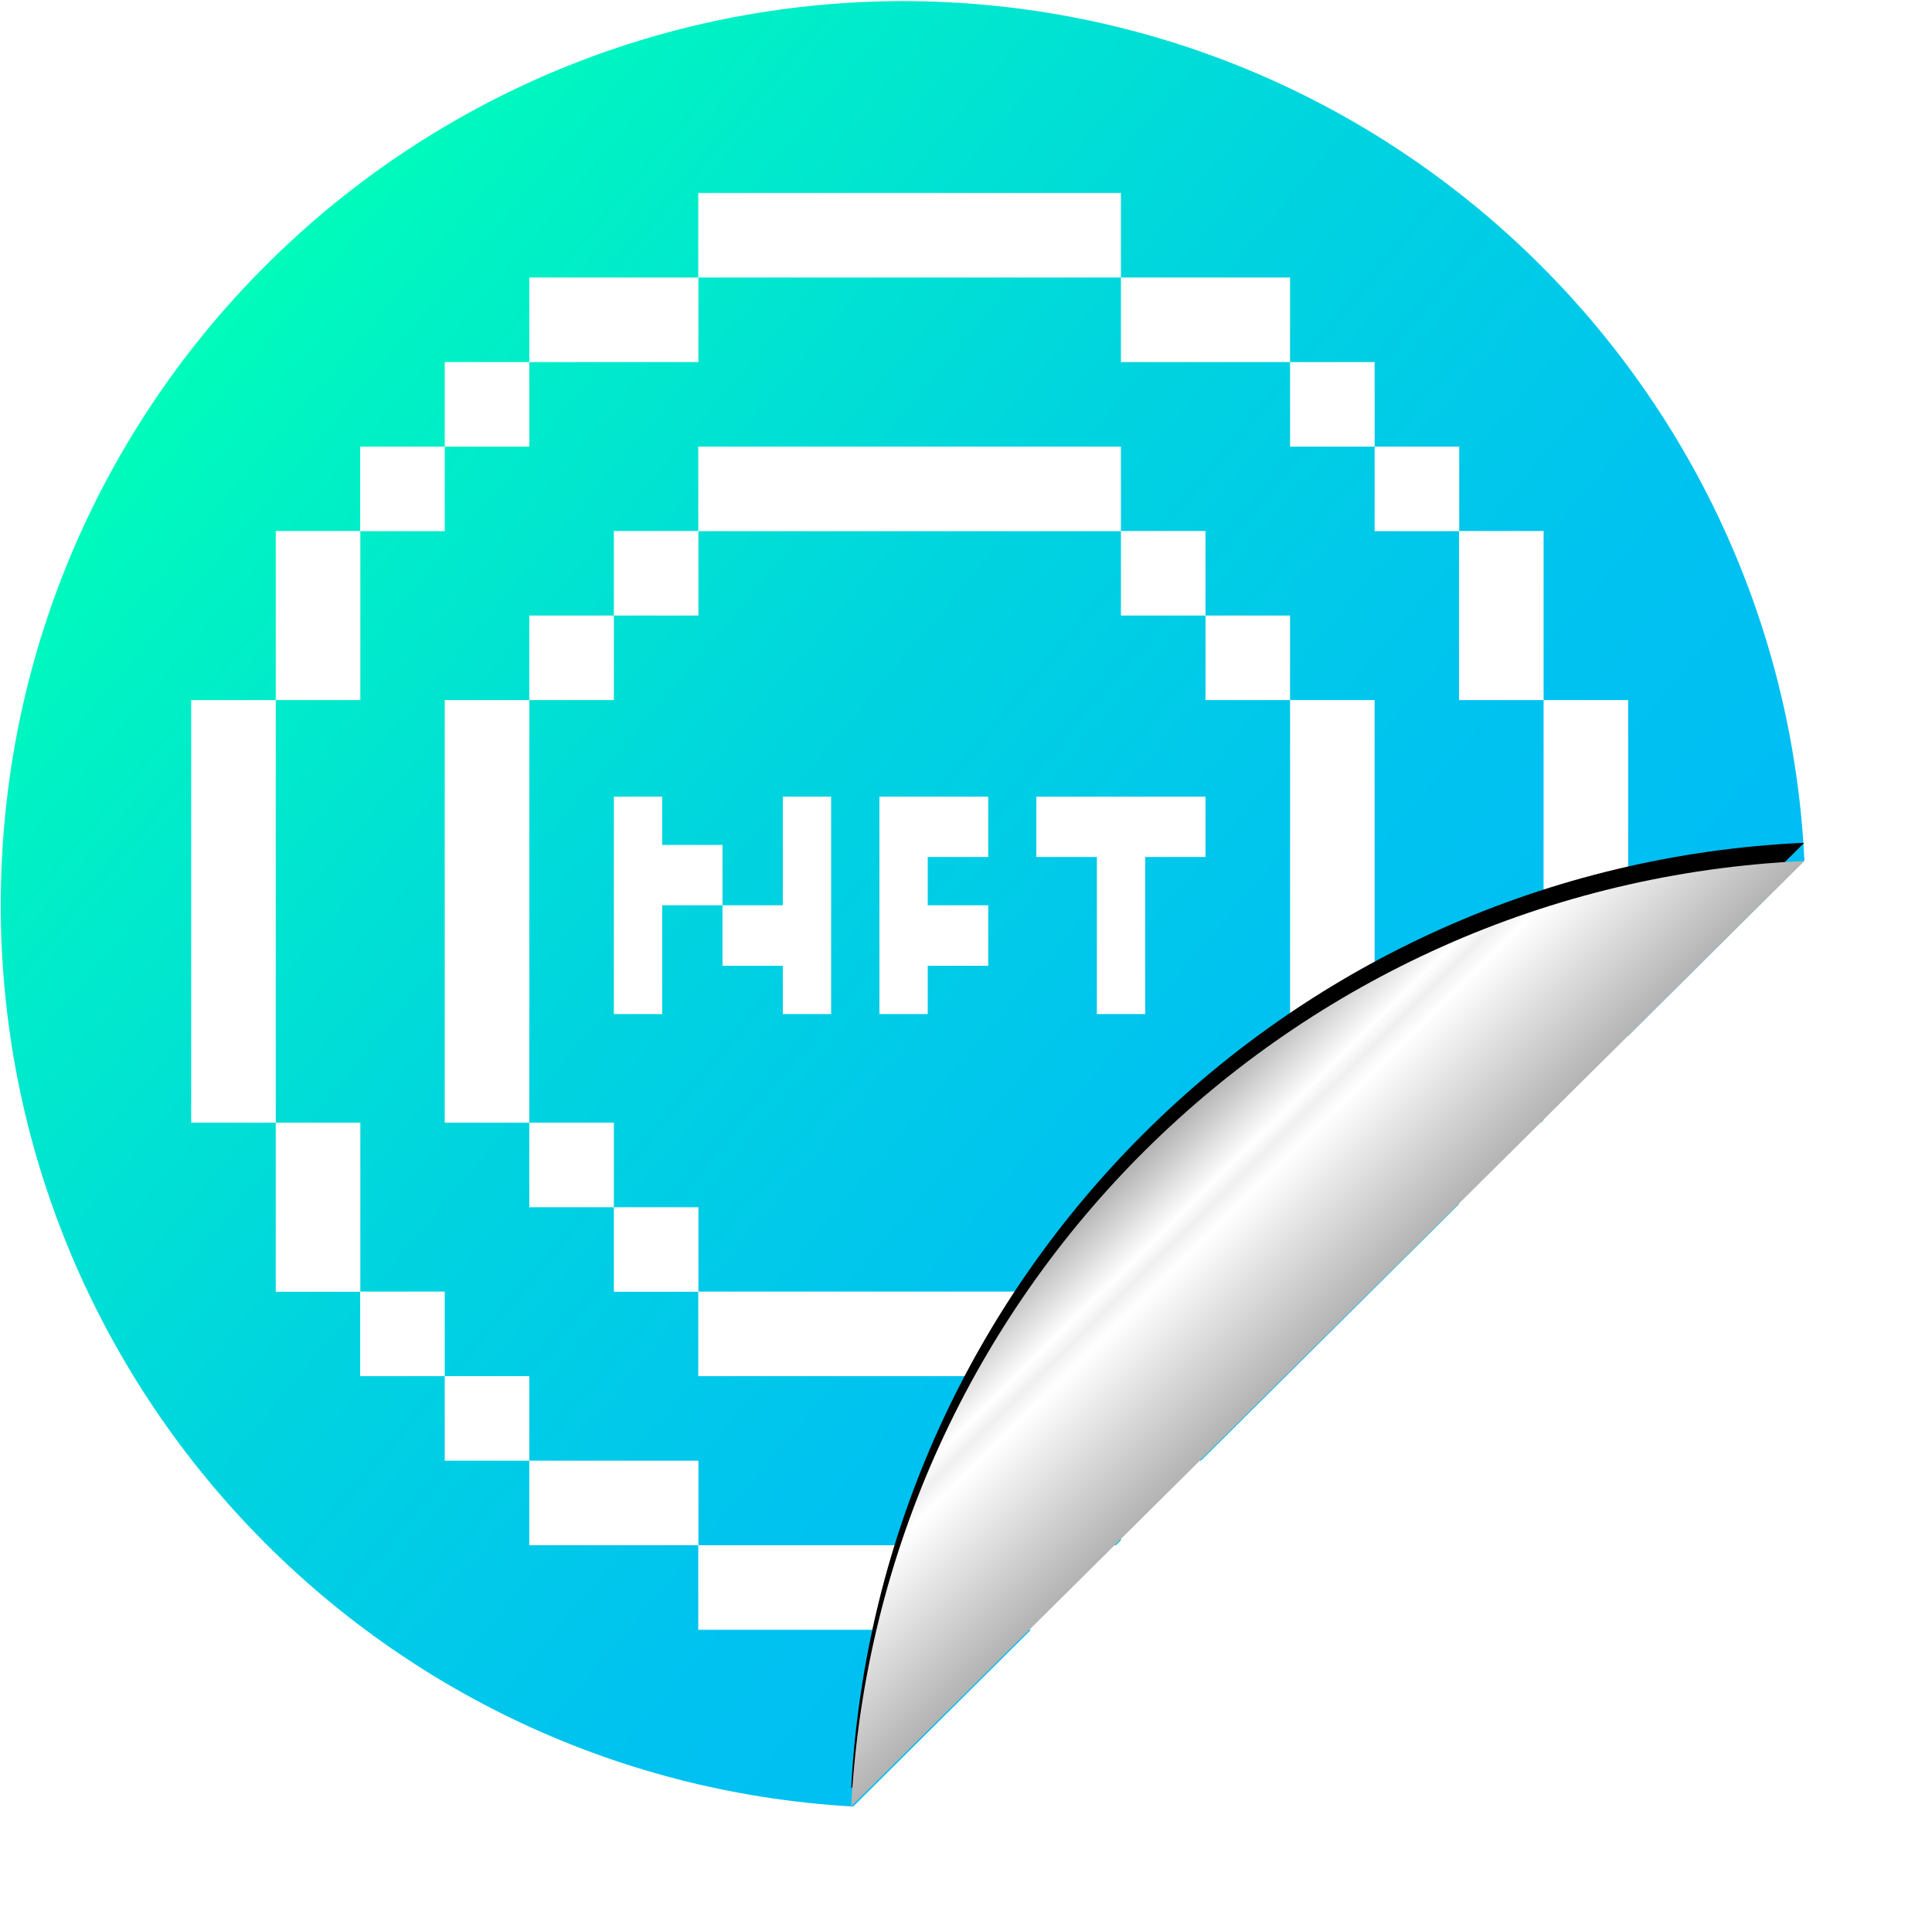 <?xml version="1.0" encoding="UTF-8"?> <svg xmlns="http://www.w3.org/2000/svg" xmlns:xlink="http://www.w3.org/1999/xlink" width="106px" height="105px" viewBox="0 0 106 105"> <!-- Generator: Sketch 53.2 (72643) - https://sketchapp.com --> <title>nft-stiker 2</title> <desc>Created with Sketch.</desc> <defs> <linearGradient x1="11.683%" y1="17.864%" x2="78.063%" y2="73.637%" id="linearGradient-1"> <stop stop-color="#00FCBA" offset="0%"></stop> <stop stop-color="#00F1C5" offset="12%"></stop> <stop stop-color="#00D4DF" offset="47%"></stop> <stop stop-color="#00C3EF" offset="77%"></stop> <stop stop-color="#00BDF5" offset="100%"></stop> </linearGradient> <linearGradient x1="30.771%" y1="30.918%" x2="53.967%" y2="53.937%" id="linearGradient-2"> <stop stop-color="#B5B5B5" offset="0%"></stop> <stop stop-color="#FFFFFF" offset="22%"></stop> <stop stop-color="#F0F0F0" offset="27%"></stop> <stop stop-color="#FFFFFF" offset="33%"></stop> <stop stop-color="#9A9999" offset="100%"></stop> </linearGradient> <path d="M98.99,47.25 C70.814,48.536 48.203,70.975 46.7,99.14 L98.99,47.25 Z" id="path-3"></path> <filter x="-23.9%" y="-26.0%" width="147.8%" height="148.2%" filterUnits="objectBoundingBox" id="filter-4"> <feOffset dx="0" dy="-1" in="SourceAlpha" result="shadowOffsetOuter1"></feOffset> <feGaussianBlur stdDeviation="4" in="shadowOffsetOuter1" result="shadowBlurOuter1"></feGaussianBlur> <feColorMatrix values="0 0 0 0 0 0 0 0 0 0 0 0 0 0 0 0 0 0 0.23 0" type="matrix" in="shadowBlurOuter1"></feColorMatrix> </filter> </defs> <g id="Page-1" stroke="none" stroke-width="1" fill="none" fill-rule="evenodd"> <g id="nft-stiker-2" fill-rule="nonzero"> <g id="nft-stiker"> <path d="M49.49,0.06 C22.681,0.132 0.785,21.5 0.06,48.299 C-0.664,75.098 20.044,97.619 46.81,99.14 L99,47.23 C97.725,20.816 75.935,0.056 49.49,0.06 Z" id="Path" fill="url(#linearGradient-1)"></path> <rect id="Rectangle" fill="#FFFFFF" x="33.68" y="29.14" width="4.64" height="4.64"></rect> <rect id="Rectangle" fill="#FFFFFF" x="24.4" y="19.87" width="4.64" height="4.64"></rect> <rect id="Rectangle" fill="#FFFFFF" x="24.4" y="75.52" width="4.64" height="4.64"></rect> <rect id="Rectangle" fill="#FFFFFF" x="70.78" y="19.87" width="4.64" height="4.64"></rect> <rect id="Rectangle" fill="#FFFFFF" x="70.78" y="75.52" width="4.64" height="4.64"></rect> <rect id="Rectangle" fill="#FFFFFF" x="19.76" y="24.51" width="4.64" height="4.64"></rect> <rect id="Rectangle" fill="#FFFFFF" x="19.76" y="70.88" width="4.64" height="4.64"></rect> <rect id="Rectangle" fill="#FFFFFF" x="75.42" y="24.51" width="4.64" height="4.64"></rect> <rect id="Rectangle" fill="#FFFFFF" x="75.42" y="70.88" width="4.64" height="4.64"></rect> <rect id="Rectangle" fill="#FFFFFF" x="15.13" y="29.14" width="4.64" height="9.28"></rect> <rect id="Rectangle" fill="#FFFFFF" x="15.13" y="61.61" width="4.64" height="9.28"></rect> <rect id="Rectangle" fill="#FFFFFF" x="80.05" y="29.14" width="4.64" height="9.28"></rect> <rect id="Rectangle" fill="#FFFFFF" x="80.05" y="61.61" width="4.64" height="9.28"></rect> <rect id="Rectangle" fill="#FFFFFF" x="29.04" y="15.23" width="9.28" height="4.64"></rect> <rect id="Rectangle" fill="#FFFFFF" x="29.04" y="80.16" width="9.28" height="4.64"></rect> <rect id="Rectangle" fill="#FFFFFF" x="61.5" y="15.23" width="9.28" height="4.64"></rect> <rect id="Rectangle" fill="#FFFFFF" x="61.5" y="80.16" width="9.28" height="4.64"></rect> <rect id="Rectangle" fill="#FFFFFF" x="29.04" y="33.78" width="4.64" height="4.64"></rect> <rect id="Rectangle" fill="#FFFFFF" x="61.5" y="29.14" width="4.64" height="4.64"></rect> <rect id="Rectangle" fill="#FFFFFF" x="66.14" y="33.78" width="4.64" height="4.64"></rect> <rect id="Rectangle" fill="#FFFFFF" x="38.31" y="24.51" width="23.19" height="4.64"></rect> <rect id="Rectangle" fill="#FFFFFF" x="38.31" y="10.59" width="23.19" height="4.64"></rect> <rect id="Rectangle" fill="#FFFFFF" x="38.31" y="84.8" width="23.19" height="4.64"></rect> <rect id="Rectangle" fill="#FFFFFF" x="61.5" y="66.25" width="4.64" height="4.64"></rect> <rect id="Rectangle" fill="#FFFFFF" x="66.14" y="61.61" width="4.64" height="4.64"></rect> <rect id="Rectangle" fill="#FFFFFF" x="33.68" y="66.25" width="4.64" height="4.64"></rect> <rect id="Rectangle" fill="#FFFFFF" x="29.04" y="61.61" width="4.64" height="4.64"></rect> <rect id="Rectangle" fill="#FFFFFF" x="38.31" y="70.88" width="23.19" height="4.64"></rect> <rect id="Rectangle" fill="#FFFFFF" x="24.4" y="38.42" width="4.64" height="23.19"></rect> <rect id="Rectangle" fill="#FFFFFF" x="10.49" y="38.42" width="4.64" height="23.19"></rect> <rect id="Rectangle" fill="#FFFFFF" x="84.69" y="38.42" width="4.64" height="23.19"></rect> <rect id="Rectangle" fill="#FFFFFF" x="70.78" y="38.42" width="4.64" height="23.19"></rect> <polygon id="Path" fill="#FFFFFF" points="65.48 43.72 62.83 43.72 60.18 43.72 56.86 43.72 56.86 47.03 60.18 47.03 60.18 55.65 62.83 55.65 62.83 47.03 65.48 47.03 66.14 47.03 66.14 43.72"></polygon> <polygon id="Path" fill="#FFFFFF" points="42.95 43.72 42.95 49.68 39.64 49.68 39.64 53 42.95 53 42.95 55.65 45.6 55.65 45.6 43.72"></polygon> <polygon id="Path" fill="#FFFFFF" points="36.33 46.37 36.33 43.72 33.68 43.72 33.68 55.65 36.33 55.65 36.33 49.68 39.64 49.68 39.64 46.37"></polygon> <polygon id="Path" fill="#FFFFFF" points="54.22 47.03 54.22 43.72 50.9 43.72 48.25 43.72 48.25 55.65 50.9 55.65 50.9 53 54.22 53 54.22 49.68 50.9 49.68 50.9 47.03"></polygon> <g id="Path"> <use fill="black" fill-opacity="1" filter="url(#filter-4)" xlink:href="#path-3"></use> <use fill="url(#linearGradient-2)" xlink:href="#path-3"></use> </g> </g> </g> </g> </svg> 